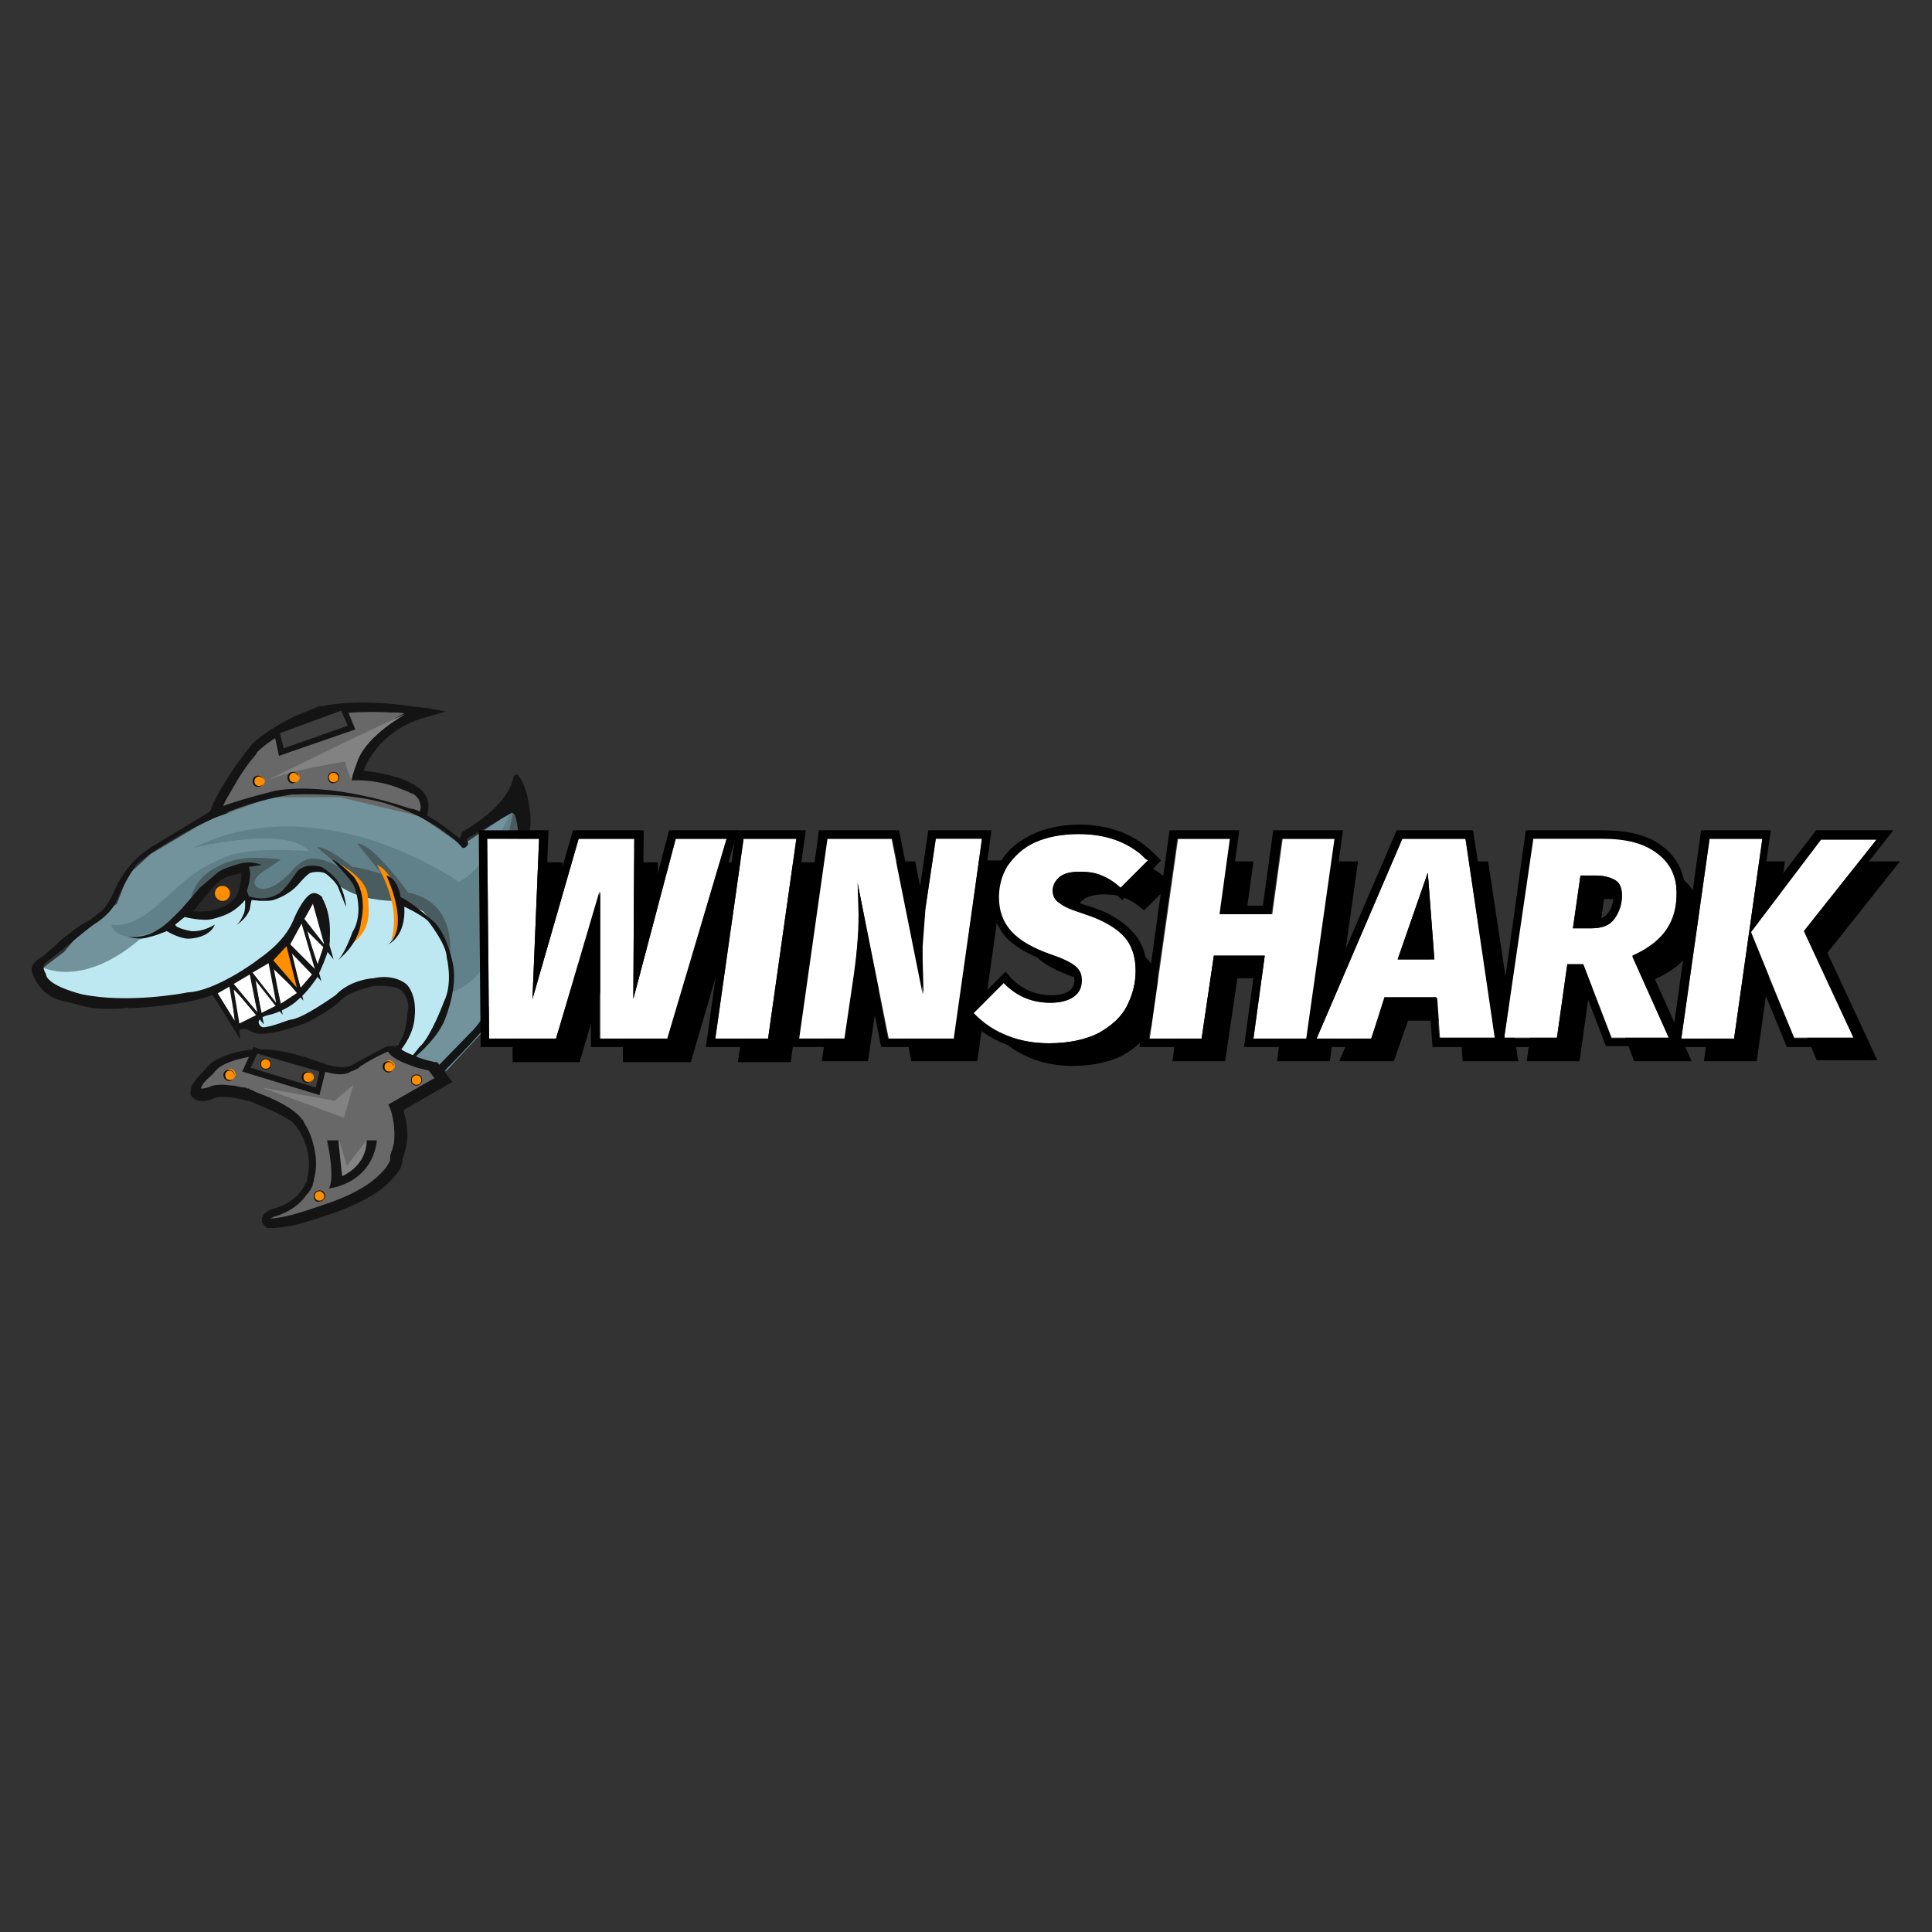 <svg xmlns="http://www.w3.org/2000/svg" xmlns:xlink="http://www.w3.org/1999/xlink" viewBox="0 0 205 205" xmlns:v="https://znaki.fm"><rect x="0" y="0" width="205" height="205" fill="#333333" stroke="none"/><style><![CDATA[.N{fill:#141414}.O{fill-rule:evenodd}.P{fill:#ff8f00}.Q{fill:#fff}.R{fill:#828282}]]></style><path d="M44.6 87.4s1.5-2.5-.5-3.6c0 0-3.1-1.6-6.1-1.5 0 0 1-4.9 7.1-6.6 0 0-5.5-1.2-10.6-.2 0 0-4.7 1.4-7.4 4.1 0 0-4.2 5.3-4.3 7.3l21.8.5z" fill="#686868"/><path d="M45.2 75.1l-.1.5.1-.5 2.1.4-2.1.6c-2.9.8-4.6 2.4-5.6 3.8-.5.7-.8 1.3-1 1.8v.1c1.3.1 2.6.4 3.6.7.6.2 1.1.4 1.4.6.2.1.3.1.4.2 0 0 .1 0 .1.1h0 0 0l-.2.5.2-.5h0 0c.6.3 1 .8 1.2 1.3s.2 1 .1 1.5l-.3 1.1c-.1.1-.1.3-.2.3 0 0 0 .1-.1.1h0 0 0l-.5-.3.5.3.1.3-22.7-.7v-.6c0-.6.4-1.4.8-2.2s1-1.7 1.5-2.5 1.1-1.5 1.5-2.1c.2-.3.4-.5.5-.6s.1-.1.1-.2h0l.4.3-.4-.3h0 0c1.4-1.4 3.4-2.5 4.9-3.2l2-.8c.2-.1.4-.2.6-.2h.2 0 0 0l.1.5-.1-.5h0 0c2.6-.5 5.3-.4 7.4-.2l2.5.3c.3 0 .5.1.7.1h.3 0 0zm-10.6.8c-.1 0-.1 0-.2.1-.1 0-.3.1-.6.2l-1.9.7c-1.5.7-3.3 1.6-4.6 2.9 0 0-.1.1-.1.2-.1.1-.3.4-.5.6-.4.5-.9 1.2-1.4 2L23.9 85l-.5 1.2 20.9.7v-.1c.1-.2.2-.5.3-.9.1-.3 0-.6-.1-.9s-.3-.5-.7-.8h0-.1c-.1 0-.2-.1-.4-.2l-1.3-.5c-1.1-.4-2.6-.7-4-.7h-.7l.1-.7.5.1-.5-.1h0 0 0V82v-.2c0-.2.1-.4.2-.6.2-.5.5-1.2 1.1-2 .8-1.2 2.2-2.5 4.2-3.5-.4-.1-.9-.1-1.4-.1-1.8-.1-4.4-.1-6.9.3z" class="N O"/><path d="M44.5 86.6l-8.4-2h-7.3l-6.1 2.2-1.8.9-4.9 2.9-2.4 2.2-1.2 3.1-3 2-2.6 3.1-2.1 1.6-.5 1.1.5.9 2.3 1.2 2.7 1h5.2l4.8-.6 6.5-2.7 3.7-2.8 1.9-3.4 1-1.7.9.1.3.9.5 1.8-.2 3-1.4 2.8-1.4 1.8-1.9 1.1-2 1-1 .7.7.4h1.5l3.5-1 3-1.9 1.8-1.3 3-.8 1.8.5 1.1.4.5 1.5-.2 2.6-.8 1.7-1.1 1.2v.9l.7.8.8.3 1.7-.2 1.9-.3h.9l3.7-4 2.4-4.7 1-2.9.3-3.3-.2-2.7-.8-1.8 1.4-3.4.4-4.3-.8-1.4L53 87l-4 2.7-2.5-1.8-2-1.3z" fill="#72939b"/><path d="M42.4 95.6l2.3 1.1 1.7 2 1 2 .2 2.2v2.5s6.1-1.5 5-9.9l2.5-4.7-.4-3.1-.1-2.6s-2.3 6.5-5.9 8.5c0 0-14.5-10.4-28.3-3.6 0 0 9.9-2.5 12.4.3 0 0-6.4-.5-8.8.6 0 0-2.6.9-4.9 3-2.4 2.1-4.6 4.6-7.3 4.2 0 0 .3 1.8 3.3 1.1s2.8-1.5 2.8-1.5l1.9-1.2.5.6 2-.2 2.8-1.3 1-.3 1.6.2 1.2-.3 1.6-1 1.3-1.3 1.5-.6 1.3.6 1.1 1.1c.2-.1.9 1.8 6.7 1.6z" fill="#608189"/><path d="M26 92.4l-.9.2-1.8.7-1.7 1.8-1.6 2.1 3-.2 2.4-1.5.9-2.1-.3-1z" fill="#282828"/><g fill="#495c60"><path d="M41.3 93s-2.9-1-3.9-1c0 0-2.8-2.3-3.8-2.1l1.6 1.3 1.4 1.2s-2.3-1.7-4-1.2c0 0-1 .3-1.7 1.3 0 0-2.2 2.4-3.5 1.7-1.3-.8 1.1-2.1 1.1-2.1l1.3-.9s-2.9-.4-4.6 0c0 0-4.6.8-5 4.6l2.1-2.5 3.6-1.3.3.8-.3 1.9.4.7.9.2 1.7-.2 1.5-.8 1-1 .8-.8.6-.5.9.1.9.2 1.3 1.3s1.2 2.1 6.3 1.7l-.9-2.6z"/><path d="M47.7 101.6s1-5.8-4.4-6.9c0 0-3.7-5.2-5.4-5.2l3.3 4.1 1.2 2.1 1.9.7L46 98l1.3 2.2.4 1.4zm6.8-15.8s-1.1 7.3-3.5 9.5c0 0 1.9 2.4 1.8 4 0 .7.8-4.8.8-4.8l1.4-2.9.6-3-1.1-2.8z"/></g><path d="M4.2 102.5s4.2 2.6 10.6-2.8l2.3-.8 2.3-1.7h2.5l3-1.1 1.3-.8 1.4.3 1.9-.4 1.6-1.3 1.7-1.7 1.7.2 1.3 1.4s.9.9 2.9 1.4 3.9.4 3.9.4l2.3 1.1 1.7 2 1.2 2.7v4l-1 1.9-1.7 3.3-3 3.2-1.1-1.5.5-.8 1.3-1.2.7-2.9.1-1.7-.6-.9-1.3-.7h-1.5l-3.2 1-4 2.6-5 1.6-.9-.5.4-.9 2.3-.9 2.4-1.9s1.6-2.3 1.6-2.5c0-.1.7-2.7.7-2.7l-.5-3.4-.3-.9-.9-.1-.4.7-1.5 2.8-2.1 2.5-4.2 2.5-4.4 1.8-6.9 1.2-5.8-1.1-2.9-1.4-.4-2z" fill="#bee8f1"/><path d="M48.7 88.9c-.7-.6-3.9-3-5.1-3.1h-.1c-.5-.2-8.3-2.9-14.3-1.9-.2.1-5.6 1.3-7.4 2.5l-5.6 3.4c-1.8 1.1-3.2 2.7-4 4.6-.1.2-.1.3-.2.4-.4.9-1.1 1.9-1.4 2-.2.1-.9.8-1.4 1-.2.1-.5.3-.7.4-.7.5-2 1.5-2.2 1.7-.2.3-1.7 1.5-1.8 1.6-.2.1-1.4.8-1.1 1.6 0 0 .6 2.5 3.2 3.1 2.6.5 2.3 1 6.7.8 0 0 7.4-.2 10.3-1.9 2.7-1.6 4.9-3.1 5.1-3.2.2-.2 2.7-2.5 3.3-4.4.1-.1.8-1.7 1.1-1.7.3.1.5.7.5.8s1.1 3.2.4 4.7c-.8 1.5-1.1 3.1-3.2 4.5-.2.2-5.8 3.1-5.6 2.6 0-.1-.1.8 0 1 .2.3-.3-.3 1-.2 0 0 .7.4.8.4.2.1 1.8.4 5.8-1.2.1-.1 2.2-1.1 3.3-2.2 1-1.1 3.4-1.5 3.6-1.6.2 0 2.2-.1 2.9.5 0 0 1.1 1 .6 2.5v.1c0 .3-.1 2.4-1.3 3.5-.1.1-.1.1-.1.2v.1c0 .3.3.4.5.2.6-.7 1.6-2.1 1.7-3.8 0-.1.3-2.1-.8-3.4-.1-.1-1.3-1.2-3.6-.7-.2 0-2.5.2-4 1.8-.3.2-3.5 2.5-4.8 2.6-.2 0-2 .8-2.9.8-.3 0-1.1-.9.6-1.3 1-.2 2.4-.9 3.1-1.6 1.1-.9 1.9-2.2 2-2.3.1-.2 1.5-3 1.4-4.2v-.1c0-.3.2-2.4-.8-4.2v-.1c-.1-.1-.7-.7-1.3-.3 0 0-.8.4-1.8 2.8s-3.6 4-3.7 4.1c-.2.2-4.6 3.4-7.5 3.5-.4.1-6.4 1.2-11.2.2 0 0-3.4-.8-3.8-2v-.1c-.1-.2-.5-.8-.1-1.2l2.9-2.3c.1-.1 1.9-1.6 2.4-1.9 0 0 1.7-1 2.3-2.5s1.9-3.6 2.2-3.9c.2-.2 7.5-6 16.4-7.3h0c.3 0 6.3-.3 10.4 1.1 4 1.3 6.7 3.3 7.6 4.5.1.1.3.1.4 0l.2-.2c.1-.1.1-.3 0-.4s-.1-.3.1-.4l4.5-2.6c.1-.1.3 0 .4.1.2.6.7 2.1 0 3.8-.5 1.2-1.3 3.2-1.9 4.8-.1.3.3.5.5.3l.2-.3c.1-.2.4-.1.5.1.3 1.5 1 5.5-.4 8.2-.1.2-1.5 4.1-3.3 6l-3.8 3.9c-.1.1-.1.3 0 .4l.2.2c.1.1.3.1.4 0 .9-.9 4.6-4.7 5.4-6 .9-1.5 3.6-6.9 2.9-9.2v-.1c0-.4 0-2.9-1-5v-.2c.3-.7 2.1-4.5 2-6.3 0 0-.1-3.3-1.3-4.7-.2-.2-.4-.1-.5.1-.2 1-1 3.3-5.5 5.9-.1.7-.2.6-.3.6z" class="N"/><path d="M35.9 91.6s2.9 1.5 3.1 3.3.4 3.7-1.5 5.1l.6-1.6.2-2-.4-2.1-.3-1.2-1.7-1.5zm5.8 1.9s-.9-1.5-1.7-1.7c0 0 2.7 4.2 1.5 8l.6-.6.6-1.9-1-3.8z" class="P"/><path d="M35.5 93.1s-1.1-1.2-1.8-1.2c0 0-1.4-.3-2.2.6 0 0-1.4 2.2-2.1 2.4 0 0-1.1.8-3 .2l-.2-.6s.6-1.7.2-2.5c0 0 .9-.2 1.4-.2 0 0-1-.5-2.2-.2 0 0-1.6.4-2.4.9l-2 1.7-1.9 2.2s-1.9 2-2.5 2.2c0 0-1.2 1-3.3.8 0 0 1.4.4 2.4 0 0 0 .3 0 1.8-.6 0 0 1.3.8 2.3.8 0 0 2.2 0 2.8-1.5 0 0-1.2.8-2.5.7 0 0-1.7-.3-1.7-.7l1-.8s1.9.5 3 .2 2.2-.6 3.4-2c0 0 .1 1.1-.2 1.6 0 0-.3.8-.8 1.1 0 0 1.1-.6 1.5-1.7 0 0 .1-.7.2-1 0 0 1.7.2 2.3 0 0 0 1.5-.4 2.6-1.6 1.1-1.3 1.4-1.3 1.4-1.3s1.1-.3 1.7.2c0 0 1 .8 1.2 1.4l.8 2V96s-.2-1.9-1.2-2.9zm-10.9 2.5s-1.1 1.3-4.1 1.1l1.7-2.1c.2-.2 1-1.3 2-1.6s1.4-.3 1.4-.5c0 .1.1 2.3-1 3.1zm10.6-4.4s2.1 2.1 2.4 2.9c0 0 1.1 2.7-.2 4.8 0 0-.9 2.6-1.7 3.1 0 0 2.4-1.7 2.6-4.2 0 0 .8-2.8-.8-4.8.1.1-1.4-1.5-2.3-1.8zm5.8 1.7s2.6 5.4.2 7.3c0 0 1.9-.8 1.7-4 0 0 1.7.8 2.5 1.5 0 0 2 2.5 2 3.9 0 0 .7 2.7-.3 4.7 0 0-1.4 3.8-2.6 4.8L43 113s3.2-2.3 4.2-4.8c1-2.6 1.1-4.5.9-5.7 0 0-.6-3.6-2.3-4.9 0 0-2.4-2.1-3.3-2.4 0-.2-.3-2-1.5-2.3z" class="N"/><path d="M23.6 95.6c.5 0 .8-.4.8-.8 0-.5-.4-.8-.8-.8-.5 0-.8.4-.8.8s.4.8.8.8z" class="P"/><path d="M36.4 75.1l.9 2.1-7.5 2.6-.5-2.2 7.1-2.5z" fill="#3f3f3f"/><path d="M36.6 74.7l1.1 2.7-8.1 2.8-.6-2.8 7.6-2.7zm-6.9 3.1l.4 1.6 6.8-2.4-.7-1.6-6.5 2.4z" class="N O"/><path d="M43 75.8s-3.9 2.1-5 4.8c0 0-.6 1.5-.7 2.2 0 0-.8-1.8-.6-2 0 0-6.7 1-8.9 2.3 0-.1 14.4-7.1 15.2-7.3z" class="R"/><path d="M27.5 83.5c.3 0 .6-.3.6-.6s-.3-.6-.6-.6-.6.3-.6.6.2.6.6.6z" class="P"/><path d="M27.5 82.4c-.3 0-.5.2-.5.5s.2.5.5.5.5-.2.5-.5-.3-.5-.5-.5zm-.7.5c0-.4.3-.6.6-.6.4 0 .6.3.6.6 0 .4-.3.6-.6.6s-.6-.2-.6-.6z" class="N O"/><path d="M35.4 83.1c.3 0 .6-.3.6-.6s-.3-.6-.6-.6-.6.3-.6.6c.1.3.3.6.6.6z" class="P"/><path d="M35.4 82c-.3 0-.5.2-.5.5s.2.5.5.5.5-.2.5-.5c0-.2-.2-.5-.5-.5zm-.6.5c0-.4.3-.6.6-.6.4 0 .6.3.6.6s-.3.6-.6.6c-.3.1-.6-.2-.6-.6z" class="N O"/><use xlink:href="#B" class="P"/><path d="M31.2 82c-.3 0-.5.2-.5.5s.2.5.5.5.5-.2.5-.5c0-.2-.3-.5-.5-.5zm-.7.5c0-.4.3-.6.6-.6.4 0 .6.3.6.6s-.3.6-.6.6c-.3.1-.6-.2-.6-.6z" class="N O"/><path d="M47.2 114.7l-1.1-1.4s-3.7-.7-4.3-2c0 0-.2-.3-3.5 1.6 0 0-1.3 1.2-3.9.2 0 0-4.5-2-7.2-1.5 0 0-2.8.3-4.3 1.4 0 0-2.9 2.7-2 3 0 0 .5.4 1.7-.2 1.2-.5 3.8.3 3.8.3s4.5 1.5 5.4 3c0 0 2.1 2.7 1.2 6 0 0-.8 2.7-3.9 3.6 0 0-1.7.5-.6 1.2 0 0 1.1.5 7.2-1.7 6.1-2.3 6.4-5 6.4-5s1.2-2.3 0-5.6l5.1-2.9z" fill="#686868"/><path d="M42.2 110.9l-.4.3.4-.3h0l.1.1c.1.2.3.4.7.6s.9.4 1.4.6.9.3 1.3.4c.2 0 .3.1.4.1h.1 0 0 .2l1.6 2.1-5.2 3c.5 1.6.5 2.9.3 3.8l-.3 1.2c-.1.1-.1.3-.1.3v.1.1c0 .1-.1.2-.1.4-.1.3-.4.8-.9 1.3-.9 1.1-2.6 2.3-5.7 3.5-3.1 1.1-4.9 1.6-6 1.7-.5.1-.9.1-1.2.1h-.3-.1 0 0l.2-.5-.2.5h0 0c-.3-.2-.7-.5-.6-.9 0-.4.3-.7.5-.8s.4-.3.6-.3c.1 0 .2-.1.2-.1h.1 0 0 0l.2.5-.2-.5h0 0c1.4-.4 2.3-1.2 2.8-1.9.3-.4.4-.7.5-.9.1-.1.1-.2.1-.3v-.1c.4-1.5.1-2.9-.3-3.9-.2-.5-.4-.9-.6-1.2-.1-.1-.2-.2-.2-.3 0 0 0-.1-.1-.1h0 0 0 0 0 0c-.2-.3-.5-.6-1.1-.9-.5-.3-1.1-.6-1.8-.9-.6-.3-1.2-.5-1.6-.7-.2-.1-.4-.1-.5-.2h-.1 0 0-.1c-.1 0-.2 0-.3-.1-.3-.1-.6-.1-1-.2s-.8-.1-1.2-.1-.7 0-.9.1c-.7.3-1.2.4-1.6.3-.2 0-.3-.1-.4-.1 0 0-.1 0-.1-.1-.1 0-.2-.1-.3-.2s-.2-.3-.2-.4c0-.2.1-.5.1-.7.2-.4.5-.8.8-1.1.3-.4.7-.7.9-1l.3-.3.1-.1h0 0l.4.4-.4-.4h0 0c.8-.6 2-1 2.9-1.2.5-.1.9-.2 1.2-.2h.4.1c1.5-.2 3.4.2 4.8.6.8.2 1.4.5 1.9.6.2.1.4.2.6.2.1 0 .1 0 .2.1h0c1.2.4 2.1.4 2.6.2.3-.1.5-.2.6-.3.1 0 .1-.1.1-.1h0 .1l3-1.6c.3-.1.4-.1.6-.1h.3s.1 0 .1.1c.2-.3.2-.2.3-.2-.1 0-.1 0 0 0-.1 0-.1 0 0 0h0zm-8.1 2.7h0 0c-.1 0-.1-.1-.2-.1-.1-.1-.3-.1-.5-.2-.5-.2-1.1-.4-1.8-.6-1.5-.4-3.2-.8-4.4-.6h0 0 0 0-.1-.3c-.3 0-.7.1-1.1.2-.9.2-1.8.5-2.5 1l-.1.1-.3.3c-.2.3-.6.6-.9.9s-.5.6-.6.9c.2 0 .5 0 1-.2.4-.2.9-.2 1.3-.2.5 0 .9.1 1.3.1.4.1.8.2 1.1.2.1 0 .2.1.3.1h.1 0 0l-.2.5.2-.5h0 0s.1 0 .1.1c.1 0 .3.1.5.2.4.2 1 .4 1.7.7.6.3 1.3.6 1.9 1s1.1.8 1.4 1.2c0 0 0 .1.1.1.1.1.1.2.2.4.2.3.5.8.7 1.4.4 1.2.8 2.8.3 4.6h0 0l-.5-.1.5.1h0 0v.1c0 .1-.1.2-.1.4-.1.3-.3.7-.7 1.1-.6.9-1.7 1.8-3.4 2.3 0 0-.1 0-.2.1-.1 0-.2.1-.3.1.1 0 .4 0 .9-.1 1-.1 2.7-.6 5.8-1.7 3-1.1 4.5-2.3 5.3-3.2.4-.4.6-.8.7-1 .1-.1.1-.2.1-.3v-.1-.1-.1h0 0v-.1c0-.1.1-.1.1-.3.1-.2.2-.6.3-1 .1-.9.1-2.2-.4-3.7l-.2-.4 4.9-2.8-.6-.8c-.1 0-.2-.1-.4-.1-.4-.1-.9-.2-1.4-.4s-1.1-.4-1.6-.7c-.3-.2-.7-.4-.9-.8h-.1c-.4.2-1.2.5-2.8 1.5-.1 0-.1.1-.2.2-.2.1-.5.3-.9.4-.5.4-1.6.4-3.1-.1h0 0zm-5.5 15.7zm0 .2zm-2.3-13.4l.2-.5h0 0l-.2.5z" class="N O"/><path d="M34.3 113.6l-.5 2.2-7.6-2.3.9-2.1 7.2 2.2z" fill="#3f3f3f"/><path d="M26.9 111.1l7.7 2.3-.7 2.8-8.2-2.5 1.2-2.6zm.4.7l-.7 1.5 6.9 2.1.4-1.7-6.6-1.9z" class="N O"/><path d="M38.9 121l-2.1 2.7-.8-2.7-.2 1.1.2 3h.5l1.5-.9 1-1.5.5-1.1-.6-.6z" class="R"/><path d="M35.9 121h-1.2s.9 3.9.2 5.1c0 0 4.5-.4 5.1-5.1h-1.1s.2 2.5-2.6 3.8l-.4-3.8z" class="N"/><path d="M37.5 115.1l-1 3.5-8.7-3.2 7.7 1.4 2-1.7z" class="R"/><use xlink:href="#B" x="-3" y="30.4" class="P"/><path d="M28.2 112.4c-.3 0-.5.2-.5.5s.2.5.5.5.5-.2.5-.5c0-.2-.2-.5-.5-.5zm-.6.5c0-.4.3-.6.6-.6s.6.3.6.6c0 .4-.3.6-.6.6s-.6-.2-.6-.6z" class="N O"/><path d="M24.4 114.6c.3 0 .6-.3.6-.6s-.3-.6-.6-.6-.6.3-.6.6c0 .4.2.6.6.6z" class="P"/><use xlink:href="#C" class="N O"/><use xlink:href="#B" x="2.7" y="44.4" class="P"/><path d="M33.9 126.4c-.3 0-.5.2-.5.5s.2.5.5.5.5-.2.5-.5c0-.2-.2-.5-.5-.5zm-.6.5c0-.4.3-.6.6-.6.4 0 .6.3.6.6s-.3.6-.6.6c-.4.1-.6-.2-.6-.6z" class="N O"/><use xlink:href="#B" x="13" y="32.1" class="P"/><path d="M44.2 114.1c-.3 0-.5.2-.5.5s.2.5.5.5.5-.2.5-.5-.2-.5-.5-.5zm-.6.5c0-.4.3-.6.6-.6.4 0 .6.3.6.6s-.3.6-.6.6-.6-.2-.6-.6z" class="N O"/><path d="M41.3 113.7c.3 0 .6-.3.6-.6s-.3-.6-.6-.6-.6.3-.6.6c0 .4.2.6.6.6z" class="P"/><use xlink:href="#C" x="16.9" y="-0.9" class="N O"/><use xlink:href="#B" x="1.5" y="31.8" class="P"/><path d="M32.7 113.8c-.3 0-.5.2-.5.5s.2.5.5.5.5-.2.5-.5-.2-.5-.5-.5zm-.7.5c0-.4.3-.6.6-.6.4 0 .6.3.6.6 0 .4-.3.6-.6.6s-.6-.2-.6-.6z" class="N O"/><path d="M22.8 105.3l2.4 4-.6-5.1-1.8 1.1z" class="Q"/><path d="M24.8 103.8l.7 6.5-3.1-5 2.4-1.5zm-1.7 1.6l1.8 2.9-.4-3.7-1.4.8z" class="N O"/><path d="M27.8 107.6l-3.3-3.2.8 4.4 2.5-1.2z" class="Q"/><path d="M24.2 103.9l3.9 3.8-3 1.4-.9-5.2zm.6 1.1l.6 3.6 2-1-2.6-2.6z" class="N O"/><path d="M30 106.5l-3.3-3.2.8 4.4 2.5-1.2z" class="Q"/><path d="M26.5 102.8l3.9 3.8-3 1.4-.9-5.2zm.6 1.1l.6 3.6 2-1-2.6-2.6z" class="N O"/><path d="M31.9 105.3l-3.3-3.2 1.1 4.7 2.2-1.5z" class="Q"/><path d="M28.3 101.5l3.9 3.8-2.6 1.8-1.3-5.6zm.6 1.2l.9 3.8 1.8-1.2-2.7-2.6z" class="N O"/><path d="M33.4 103.3l-3-3 1.4 4.8 1.6-1.8z" class="Q"/><path d="M30 99.6l3.7 3.7-1.9 2.2-1.8-5.9zm.8 1.4l1.1 3.8 1.2-1.4-2.3-2.4z" class="N O"/><path d="M34.6 100.5L32.1 98l1.7 4.9.8-2.4z" class="Q"/><path d="M31.6 97.3l3.2 3.2-1.1 3.1-2.1-6.3zm.9 1.4l1.2 3.6.6-1.8-1.8-1.8z" class="N O"/><path d="M24.5 104.3l3.1 3.7-1-5-2.1 1.3z" class="Q"/><path d="M26.8 102.7l1.2 6-3.7-4.4 2.5-1.6zm-2 1.7l2.5 3-.8-4-1.7 1z" class="N O"/><path d="M26.6 103.1l3.1 3.9-1-5.2-2.1 1.3z" class="Q"/><path d="M28.8 101.5l1.2 6.2-3.7-4.7 2.5-1.5zm-2 1.7l2.5 3.2-.8-4.2-1.7 1z" class="N O"/><path d="M28.7 101.9l3.1 3.6-1.4-5.5-1.7 1.9z" class="P"/><path d="M30.6 99.6l1.6 6.6-3.7-4.4 2.1-2.2zm-1.6 2.3l2.5 2.9-1.1-4.4-1.4 1.5z" class="N O"/><path d="M30.6 100.2l3.2 3.3-1.7-6-1.5 2.7z" class="Q"/><path d="M32.1 97l2 7.1-3.8-3.9 1.8-3.2zm-1.3 3.2l2.6 2.6L32 98l-1.2 2.2z" class="N O"/><path d="M32.1 97.5l2.8 3.5-1.6-5.6-1.2 2.1z" class="Q"/><path d="M33.4 94.9l2 6.9-3.5-4.3 1.5-2.6zm-1.1 2.6l2.1 2.7-1.2-4.3-.9 1.6z" class="N O"/><path d="M79.5 91.5l-6.2 21.2h-7.2V97.1l-4.6 15.6h-7.1l-.2-21.2h5.5l-.7 17 4.9-17h5.9l-.1 17 4.5-17h5.3zm7.4 0l-3 21.2h-5.6l3-21.2h5.6zm16.8 21.1h-7l-3.2-16.5c.1 1 .1 2.1.1 3.3 0 2.2-.2 4.3-.5 6.4l-1 6.8h-4.9l3-21.2h6.9l3.3 16.5c-.1-1.1-.1-2.3-.1-3.6 0-1.8.1-3.6.4-5.6l1.1-7.4h4.9l-3 21.3zM117 90.9c3 0 5.4.9 7.3 2.8l-2.9 2.9c-.7-.6-1.3-1-2-1.3s-1.4-.4-2.3-.4-1.6.2-2.1.5c-.5.4-.8.9-.8 1.5 0 .5.2 1 .7 1.3s1.4.7 2.7 1.2c1.8.6 3.2 1.4 4.1 2.3.9 1 1.3 2.2 1.3 3.7 0 1.3-.3 2.5-.9 3.7s-1.6 2.1-3 2.9c-1.4.7-3.2 1.1-5.3 1.1-3.2 0-5.9-1.1-8-3.2l3.2-3.2c1.3 1.4 3 2.1 4.9 2.1 1 0 1.8-.2 2.4-.6s.9-1 .9-1.8c0-.6-.2-1.1-.7-1.5s-1.3-.8-2.5-1.2c-2-.7-3.5-1.5-4.3-2.5-.9-1-1.3-2.2-1.3-3.6 0-1.2.3-2.3.9-3.3s1.6-1.9 2.9-2.5c1.3-.5 2.9-.9 4.8-.9zm13 21.7h-5.6l3-21.2h5.6l-1.1 8h5.5l1.1-8h5.6l-3 21.2h-5.6l1.2-8.8h-5.4l-1.3 8.8zm25.2 0l-.3-4.3h-5.5l-1.5 4.3h-5.8l9.1-21.2h6.7l3.2 21.2h-5.9zm-4.4-8.3h3.9l-.7-9.2-3.2 9.2zm29.5-7.1c0 1.5-.3 2.7-1 3.8s-1.9 2.1-3.7 2.9l3.9 8.7h-6.1l-3-7.8h-1.7l-1.1 7.8H162l3-21.2h7.3c2.6 0 4.5.5 5.9 1.6 1.5 1.1 2.1 2.4 2.1 4.2zm-10.9 3.8h1.9c1.2 0 2-.3 2.5-1s.8-1.5.8-2.5c0-.7-.2-1.3-.7-1.6s-1.2-.5-2.1-.5h-1.6l-.8 5.6zm11.4 11.6l3-21.2h5.6l-3 21.2h-5.6zm12 0l-4.6-11.3 7.5-9.9h5.9l-7.7 9.7 5.3 11.4h-6.4z"/><path d="M178.4 110.2l3-21.2h5.6l-3 21.2h-5.6zm12 0l-4.6-11.3 7.5-9.9h5.9l-7.7 9.7 5.3 11.4h-6.4zm-12.5-15.5c0 1.5-.3 2.7-1 3.8s-1.9 2.1-3.7 2.9l3.9 8.7H171l-3-7.8h-1.7l-1.1 7.8h-5.6l3-21.2h7.3c2.6 0 4.5.5 5.9 1.6s2.1 2.5 2.1 4.2zm-11 3.8h1.9c1.2 0 2-.3 2.5-1s.8-1.5.8-2.5c0-.7-.2-1.3-.7-1.6s-1.2-.5-2.1-.5h-1.6l-.8 5.6zm-14.1 11.7l-.3-4.3H147l-1.5 4.3h-5.8l9.1-21.2h6.7l3.2 21.2h-5.9zm-4.5-8.4h3.9l-.7-9.2-3.2 9.2zm-20.8 8.4H122l3-21.2h5.6l-1.1 8h5.5l1.1-8h5.6l-3 21.2H133l1.2-8.8h-5.4l-1.3 8.8zm-13-21.7c3 0 5.4.9 7.3 2.8l-2.9 2.9c-.7-.6-1.3-1-2-1.3s-1.4-.4-2.3-.4-1.6.2-2.1.5c-.5.4-.8.9-.8 1.5 0 .5.2 1 .7 1.3s1.4.7 2.7 1.2c1.8.6 3.2 1.4 4.1 2.3.9 1 1.3 2.2 1.3 3.7 0 1.3-.3 2.5-.9 3.7s-1.6 2.1-3 2.9c-1.4.7-3.2 1.1-5.3 1.1-3.2 0-5.9-1.1-8-3.2l3.2-3.2c1.3 1.4 3 2.1 4.9 2.1 1 0 1.8-.2 2.4-.6s.9-1 .9-1.8c0-.6-.2-1.1-.7-1.5s-1.3-.8-2.5-1.2c-2-.7-3.5-1.5-4.3-2.5-.9-1-1.3-2.2-1.3-3.6 0-1.2.3-2.3.9-3.3s1.6-1.9 2.9-2.5c1.4-.6 3-.9 4.8-.9zm-13.2 21.7h-7L91 93.7c.1 1 .1 2.1.1 3.3 0 2.2-.2 4.3-.5 6.4l-1 6.8h-4.9l3-21.2h6.9l3.3 16.5c-.1-1.1-.1-2.3-.1-3.6 0-1.8.1-3.6.4-5.6l1.1-7.4h4.9l-2.9 21.3zM84.5 89l-3 21.2h-5.6l3-21.2h5.6zm-7.4 0l-6.2 21.2h-7.2V94.6L59 110.2h-7.1L51.7 89h5.5l-.7 17 4.9-17h5.9l-.1 17 4.5-17h5.4z" class="Q"/><g class="O"><path d="M177.3 111.1l3.2-23h7.4l-1.1 7.7 5.9-7.7h8.2l-8.5 10.8 5.6 12.2h-8.4l-3.7-9-1.3 9h-7.3zM187 89h-5.6l-3 21.2h5.6l3-21.2zm3.4 21.2h6.3l-5.3-11.4 7.7-9.7h-5.9l-7.5 9.9 4.7 11.2z"/><path d="M162.7 89h7.3c2.6 0 4.5.5 5.9 1.6 1.4 1 2 2.4 2 4.2 0 1.5-.3 2.7-1 3.8s-1.9 2.1-3.7 2.9l3.9 8.7H171l-3-7.8h-1.7l-1.1 7.8h-5.6l3.1-21.2zm4.5 14.3l-1.1 7.8h-7.4l3.2-23h8.1c2.7 0 4.9.5 6.4 1.7 1.6 1.2 2.4 2.9 2.4 4.9 0 1.6-.4 3-1.1 4.3-.7 1.1-1.8 2.1-3.3 2.8l4.1 9.2h-8.1l-3-7.8h-.2zm.8-5.7h.8c1 0 1.5-.3 1.8-.7.4-.5.6-1.1.6-1.9 0-.5-.2-.8-.3-.9-.2-.2-.7-.3-1.6-.3h-.8l-.5 3.8zm-1.1.9h1.9c1.2 0 2-.3 2.5-1s.8-1.5.8-2.5c0-.7-.2-1.3-.7-1.6s-1.2-.5-2.1-.5h-1.6l-.8 5.6z"/><path d="M152 111.1l-.3-4.3h-4l-1.5 4.3h-7.9l9.9-23h8.1l3.5 23H152zm-5.1-5.3h5.5l.3 4.3h5.9L155.5 89h-6.7l-9.1 21.2h5.8l1.4-4.4zm5.3-4l-.7-9.2-3.2 9.2h3.9zm-2.6-.9h1.6l-.3-3.8-1.3 3.8z"/><path d="M128.3 111.1h-7.4l3.2-23h7.4l-1.1 8h3.6l1.1-8h7.4l-3.2 23H132l1.2-8.8h-3.6l-1.3 8.8zm.5-9.7h5.4l-1.2 8.8h5.6l3-21.2H136l-1.1 8h-5.5l1.1-8h-5.6l-3 21.2h5.6l1.3-8.8zm-5.6-10.1l-4.1 4.2-.7-.6c-.6-.5-1.2-.9-1.7-1.1h0 0c-.6-.2-1.2-.4-1.9-.4-.8 0-1.2.2-1.5.4s-.4.4-.4.8c0 .2.1.4.3.6.3.2 1.1.6 2.5 1 1.9.6 3.4 1.5 4.4 2.6 1.1 1.1 1.6 2.6 1.6 4.3 0 1.5-.4 2.8-1.1 4.1s-1.9 2.4-3.4 3.2h0 0c-1.6.8-3.5 1.2-5.8 1.2-3.5 0-6.4-1.1-8.6-3.4l-.6-.6 4.5-4.5.6.7c1.2 1.2 2.6 1.8 4.3 1.8.9 0 1.5-.2 1.9-.5h0 0c.3-.2.5-.6.5-1.1 0-.3-.1-.6-.4-.8h0 0c-.3-.3-1-.7-2.2-1.1-2.1-.7-3.7-1.6-4.7-2.7-1-1.2-1.5-2.6-1.5-4.2 0-1.3.4-2.6 1-3.8h0 0c.7-1.2 1.8-2.1 3.2-2.8s3.2-1.1 5.1-1.1c3.2 0 5.9 1 8 3.1l.7.7zm-13.4-1.9c-1.3.6-2.2 1.5-2.9 2.5-.6 1-.9 2.1-.9 3.3 0 1.4.4 2.6 1.3 3.6s2.3 1.8 4.3 2.5c1.2.4 2 .8 2.5 1.2s.7.9.7 1.5c0 .8-.3 1.4-.9 1.8s-1.4.6-2.4.6c-1.9 0-3.4-.6-4.8-1.9l-.2-.2-3.2 3.2.2.2.5.5c2 1.7 4.4 2.5 7.3 2.5 2.2 0 4-.4 5.3-1.1 1.4-.8 2.4-1.7 3-2.9s.9-2.4.9-3.7c0-1.5-.4-2.8-1.3-3.7-.9-1-2.2-1.7-4.1-2.3-1.3-.4-2.3-.8-2.7-1.2-.5-.3-.7-.8-.7-1.3 0-.6.3-1.1.8-1.5s1.2-.5 2.1-.5c.8 0 1.6.1 2.3.4s1.4.7 2 1.3l2.9-2.9c-.1-.1-.1-.1-.2-.1l-.5-.5c-1.8-1.5-4-2.2-6.7-2.2-1.7 0-3.3.3-4.6.9z"/><path d="M102.1 111.1h-8.6l-1.8-9c-.1.5-.1.9-.2 1.4h0l-1.1 7.6h-6.7l3.2-23h8.5l1.8 9.1c0-.3.1-.6.1-.9h0l1.2-8.2h6.7l-3.1 23zm-4.2-10.7v1.5l.1 3.6L94.7 89h-6.9l-3 21.2h4.9l1-6.8.4-4.6V97l-.1-3.3 3.2 16.5h7l3-21.2h-4.9l-1.1 7.4-.3 4zM85.5 88.1l-3.2 23h-7.4l3.2-23h7.4zm-1 .9h-5.6l-3 21.2h5.6l3-21.2z"/><path d="M78.3 88.1l-6.8 23h-5.3 0-3.5v-10.3l-3 10.3h-4.3.1H51l-.2-23h7.4l-.4 10.4 3-10.4h7.5l-.1 10.6L71 88.1h7.3zM67.2 106l.1-17h-5.9l-4.9 17 .7-17h-5.5l.2 21.2H59l4.6-15.6v15.6h7.2L77.1 89h-5.4l-4.5 17z"/></g><defs ><path id="B" d="M31.2 83.1c.3 0 .6-.3.6-.6s-.3-.6-.6-.6-.6.3-.6.6.3.6.6.6z"/><path id="C" d="M24.4 113.6c-.3 0-.5.2-.5.5s.2.5.5.5.5-.2.5-.5c-.1-.3-.3-.5-.5-.5zm-.7.5c0-.4.3-.6.6-.6s.6.3.6.6-.3.6-.6.6-.6-.3-.6-.6z"/></defs></svg>